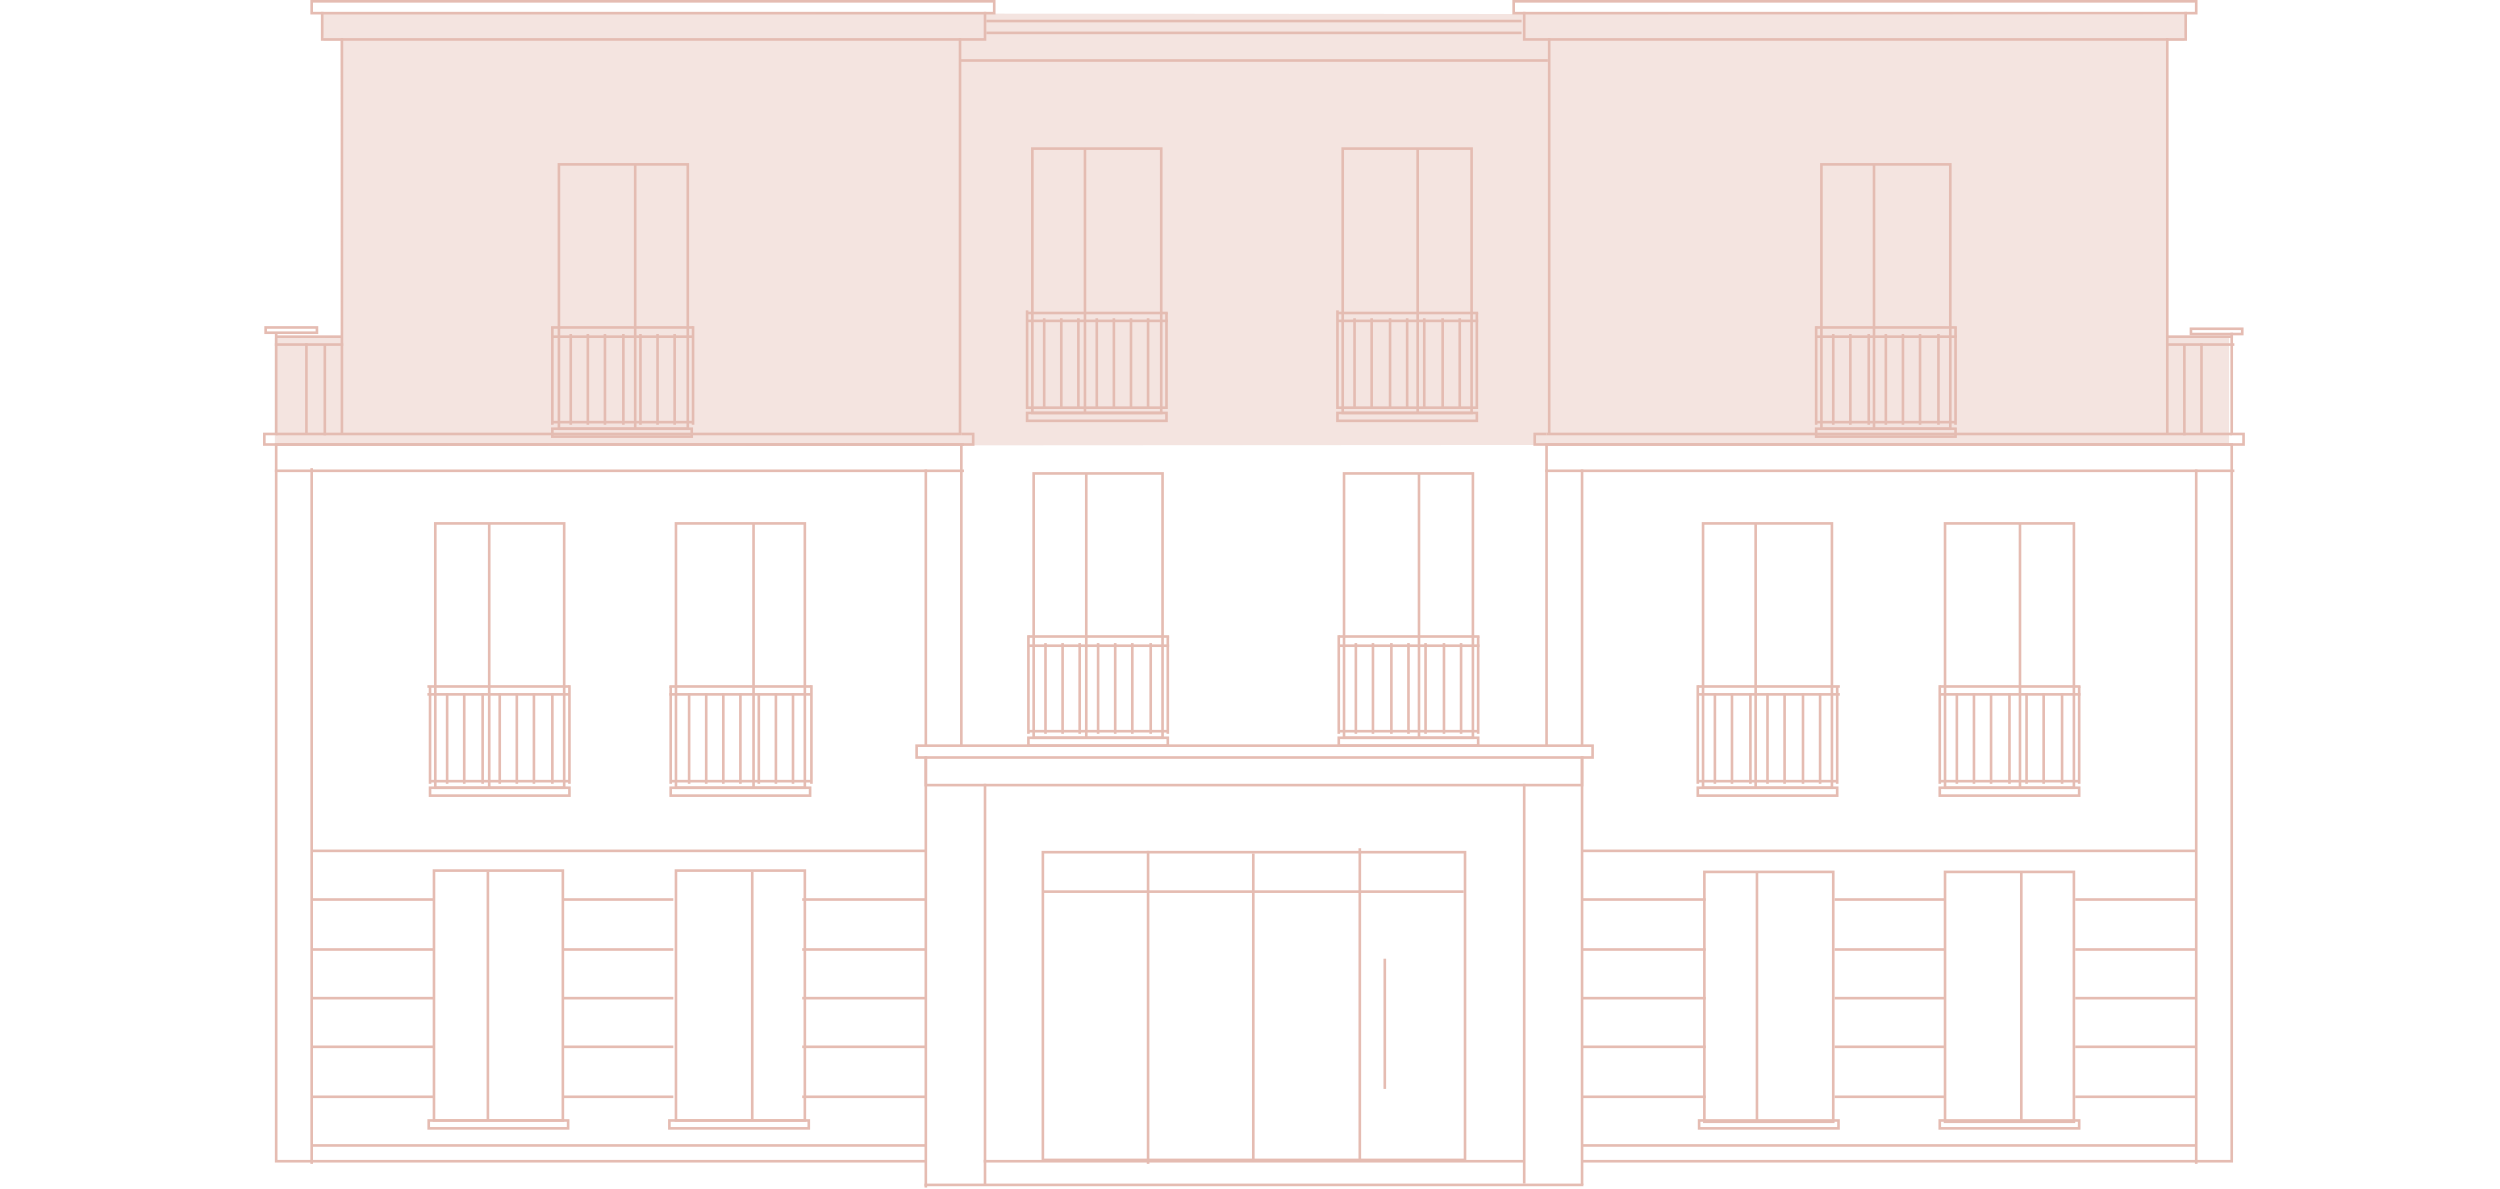 <?xml version="1.0" encoding="utf-8"?>
<!-- Generator: Adobe Illustrator 25.2.3, SVG Export Plug-In . SVG Version: 6.00 Build 0)  -->
<svg version="1.1" id="Ebene_1" xmlns="http://www.w3.org/2000/svg" xmlns:xlink="http://www.w3.org/1999/xlink" x="0px" y="0px"
	 viewBox="0 0 190.1 90.4" style="enable-background:new 0 0 190.1 90.4;" xml:space="preserve">
<style type="text/css">
	.st0{fill:none;stroke:#E5BCB2;stroke-width:0.2;stroke-miterlimit:10;}
	.st1{opacity:0.4;fill:#E5BCB2;enable-background:new    ;}
</style>
<g id="Ebene_2_1_">
	<g id="NIDO">
		<line class="st0" x1="117.6" y1="56.7" x2="117.6" y2="33.8"/>
		<line class="st0" x1="115.9" y1="90" x2="115.9" y2="59.6"/>
		<polyline class="st0" points="169.7,33.8 169.7,88.3 120.3,88.3 		"/>
		<line class="st0" x1="117.6" y1="33" x2="169.7" y2="33"/>
		<line class="st0" x1="167" y1="64.7" x2="120.3" y2="64.7"/>
		<line class="st0" x1="167" y1="87.1" x2="120.3" y2="87.1"/>
		<line class="st0" x1="129.7" y1="68.4" x2="120.3" y2="68.4"/>
		<line class="st0" x1="147.9" y1="68.4" x2="139.5" y2="68.4"/>
		<line class="st0" x1="167" y1="68.4" x2="157.8" y2="68.4"/>
		<line class="st0" x1="129.7" y1="72.2" x2="120.3" y2="72.2"/>
		<line class="st0" x1="147.9" y1="72.2" x2="139.5" y2="72.2"/>
		<line class="st0" x1="167" y1="72.2" x2="157.8" y2="72.2"/>
		<line class="st0" x1="129.7" y1="75.9" x2="120.3" y2="75.9"/>
		<line class="st0" x1="147.9" y1="75.9" x2="139.5" y2="75.9"/>
		<line class="st0" x1="167" y1="75.9" x2="157.8" y2="75.9"/>
		<line class="st0" x1="129.7" y1="79.6" x2="120.3" y2="79.6"/>
		<line class="st0" x1="147.9" y1="79.6" x2="139.5" y2="79.6"/>
		<line class="st0" x1="167" y1="79.6" x2="157.8" y2="79.6"/>
		<line class="st0" x1="129.7" y1="83.4" x2="120.3" y2="83.4"/>
		<line class="st0" x1="147.9" y1="83.4" x2="139.5" y2="83.4"/>
		<line class="st0" x1="167" y1="83.4" x2="157.8" y2="83.4"/>
		<rect x="115.1" y="0.1" class="st0" width="51.9" height="0.9"/>
		<polyline class="st0" points="166.2,0.9 166.2,3 116,3 115.9,3 115.9,0.9 		"/>
		<rect x="69.7" y="56.7" class="st0" width="51.4" height="0.9"/>
		<polyline class="st0" points="120.3,57.5 120.3,57.6 120.3,59.7 70.6,59.7 70.4,59.7 70.4,57.5 		"/>
		<line class="st0" x1="117.8" y1="2.9" x2="117.8" y2="33"/>
		<line class="st0" x1="164.8" y1="2.9" x2="164.8" y2="33"/>
		<line class="st0" x1="120.3" y1="57.5" x2="120.3" y2="90.1"/>
		<line class="st0" x1="120.3" y1="35.7" x2="120.3" y2="56.7"/>
		<line class="st0" x1="167" y1="35.7" x2="167" y2="88.5"/>
		<line class="st0" x1="169.8" y1="33.8" x2="117.5" y2="33.8"/>
		<line class="st0" x1="169.9" y1="35.8" x2="117.5" y2="35.8"/>
		<line class="st0" x1="166.1" y1="33.1" x2="166.1" y2="26.2"/>
		<line class="st0" x1="167.4" y1="33" x2="167.4" y2="26.1"/>
		<polyline class="st0" points="169.7,25.3 169.7,33 170.6,33 170.6,33.8 116.7,33.8 116.7,33 117.6,33 		"/>
		<line class="st0" x1="169.9" y1="26.2" x2="164.7" y2="26.2"/>
		<line class="st0" x1="169.8" y1="25.6" x2="164.7" y2="25.6"/>
		<rect x="129.6" y="66.3" class="st0" width="9.8" height="19"/>
		<rect x="129.2" y="85.2" class="st0" width="10.6" height="0.6"/>
		<line class="st0" x1="133.6" y1="66.3" x2="133.6" y2="85.2"/>
		<rect x="147.9" y="66.3" class="st0" width="9.8" height="19"/>
		<rect x="147.5" y="85.2" class="st0" width="10.6" height="0.6"/>
		<line class="st0" x1="153.7" y1="66.3" x2="153.7" y2="85.2"/>
		<rect x="129.5" y="39.8" class="st0" width="9.8" height="20.1"/>
		<rect x="129.1" y="59.9" class="st0" width="10.6" height="0.6"/>
		<line class="st0" x1="133.5" y1="39.8" x2="133.5" y2="59.9"/>
		<line class="st0" x1="139.7" y1="59.4" x2="129.1" y2="59.4"/>
		<line class="st0" x1="139.9" y1="52.8" x2="129.1" y2="52.8"/>
		<line class="st0" x1="139.9" y1="52.2" x2="129.1" y2="52.2"/>
		<line class="st0" x1="129.1" y1="59.6" x2="129.1" y2="52.1"/>
		<line class="st0" x1="130.4" y1="59.6" x2="130.4" y2="52.7"/>
		<line class="st0" x1="131.7" y1="59.6" x2="131.7" y2="52.7"/>
		<line class="st0" x1="133.1" y1="59.6" x2="133.1" y2="52.7"/>
		<line class="st0" x1="134.4" y1="59.6" x2="134.4" y2="52.7"/>
		<line class="st0" x1="135.7" y1="59.6" x2="135.7" y2="52.7"/>
		<line class="st0" x1="137.1" y1="59.6" x2="137.1" y2="52.7"/>
		<line class="st0" x1="138.4" y1="59.6" x2="138.4" y2="52.7"/>
		<line class="st0" x1="139.7" y1="59.6" x2="139.7" y2="52.2"/>
		<rect x="138.5" y="12.5" class="st0" width="9.8" height="20.1"/>
		<rect x="138.1" y="32.6" class="st0" width="10.6" height="0.6"/>
		<line class="st0" x1="142.5" y1="12.5" x2="142.5" y2="32.6"/>
		<line class="st0" x1="148.7" y1="32.1" x2="138.1" y2="32.1"/>
		<line class="st0" x1="148.8" y1="25.6" x2="138.1" y2="25.6"/>
		<line class="st0" x1="148.8" y1="24.9" x2="138.1" y2="24.9"/>
		<line class="st0" x1="138.1" y1="32.3" x2="138.1" y2="24.8"/>
		<line class="st0" x1="139.4" y1="32.3" x2="139.4" y2="25.4"/>
		<line class="st0" x1="140.7" y1="32.3" x2="140.7" y2="25.4"/>
		<line class="st0" x1="142.1" y1="32.3" x2="142.1" y2="25.4"/>
		<line class="st0" x1="143.4" y1="32.3" x2="143.4" y2="25.4"/>
		<line class="st0" x1="144.7" y1="32.3" x2="144.7" y2="25.4"/>
		<line class="st0" x1="146" y1="32.3" x2="146" y2="25.4"/>
		<line class="st0" x1="147.4" y1="32.3" x2="147.4" y2="25.4"/>
		<line class="st0" x1="148.7" y1="32.3" x2="148.7" y2="24.9"/>
		<rect x="147.9" y="39.8" class="st0" width="9.8" height="20.1"/>
		<rect x="147.5" y="59.9" class="st0" width="10.6" height="0.6"/>
		<line class="st0" x1="153.6" y1="39.8" x2="153.6" y2="59.9"/>
		<line class="st0" x1="158.1" y1="59.4" x2="147.5" y2="59.4"/>
		<line class="st0" x1="158.2" y1="52.8" x2="147.5" y2="52.8"/>
		<line class="st0" x1="158.2" y1="52.2" x2="147.5" y2="52.2"/>
		<line class="st0" x1="147.5" y1="59.6" x2="147.5" y2="52.1"/>
		<line class="st0" x1="148.8" y1="59.6" x2="148.8" y2="52.7"/>
		<line class="st0" x1="150.1" y1="59.6" x2="150.1" y2="52.7"/>
		<line class="st0" x1="151.4" y1="59.6" x2="151.4" y2="52.7"/>
		<line class="st0" x1="152.8" y1="59.6" x2="152.8" y2="52.7"/>
		<line class="st0" x1="154.1" y1="59.6" x2="154.1" y2="52.7"/>
		<line class="st0" x1="155.4" y1="59.6" x2="155.4" y2="52.7"/>
		<line class="st0" x1="156.8" y1="59.6" x2="156.8" y2="52.7"/>
		<line class="st0" x1="158.1" y1="59.6" x2="158.1" y2="52.2"/>
		<rect x="166.6" y="25" class="st0" width="3.9" height="0.4"/>
		<line class="st0" x1="75" y1="1.6" x2="115.7" y2="1.6"/>
		<line class="st0" x1="115.7" y1="2.5" x2="75" y2="2.5"/>
		<line class="st0" x1="117.7" y1="4.6" x2="73" y2="4.6"/>
		<rect x="78.5" y="11.3" class="st0" width="9.8" height="20.1"/>
		<rect x="78.1" y="31.4" class="st0" width="10.6" height="0.6"/>
		<line class="st0" x1="82.5" y1="11.3" x2="82.5" y2="31.4"/>
		<line class="st0" x1="88.7" y1="31" x2="78.1" y2="31"/>
		<line class="st0" x1="88.8" y1="24.4" x2="78.1" y2="24.4"/>
		<line class="st0" x1="88.8" y1="23.8" x2="78.1" y2="23.8"/>
		<line class="st0" x1="78.1" y1="31.1" x2="78.1" y2="23.6"/>
		<line class="st0" x1="79.4" y1="31.1" x2="79.4" y2="24.2"/>
		<line class="st0" x1="80.7" y1="31.1" x2="80.7" y2="24.2"/>
		<line class="st0" x1="82" y1="31.1" x2="82" y2="24.2"/>
		<line class="st0" x1="83.4" y1="31.1" x2="83.4" y2="24.2"/>
		<line class="st0" x1="84.7" y1="31.1" x2="84.7" y2="24.2"/>
		<line class="st0" x1="86" y1="31.1" x2="86" y2="24.2"/>
		<line class="st0" x1="87.3" y1="31.1" x2="87.3" y2="24.2"/>
		<line class="st0" x1="88.7" y1="31.1" x2="88.7" y2="23.8"/>
		<rect x="102.1" y="11.3" class="st0" width="9.8" height="20.1"/>
		<rect x="101.7" y="31.4" class="st0" width="10.6" height="0.6"/>
		<line class="st0" x1="107.8" y1="11.3" x2="107.8" y2="31.4"/>
		<line class="st0" x1="112.3" y1="31" x2="101.7" y2="31"/>
		<line class="st0" x1="112.4" y1="24.4" x2="101.7" y2="24.4"/>
		<line class="st0" x1="112.4" y1="23.8" x2="101.7" y2="23.8"/>
		<line class="st0" x1="101.7" y1="31.1" x2="101.7" y2="23.6"/>
		<line class="st0" x1="103" y1="31.1" x2="103" y2="24.2"/>
		<line class="st0" x1="104.3" y1="31.1" x2="104.3" y2="24.2"/>
		<line class="st0" x1="105.7" y1="31.1" x2="105.7" y2="24.2"/>
		<line class="st0" x1="107" y1="31.1" x2="107" y2="24.2"/>
		<line class="st0" x1="108.3" y1="31.1" x2="108.3" y2="24.2"/>
		<line class="st0" x1="109.7" y1="31.1" x2="109.7" y2="24.2"/>
		<line class="st0" x1="111" y1="31.1" x2="111" y2="24.2"/>
		<line class="st0" x1="112.3" y1="31.1" x2="112.3" y2="23.8"/>
		<rect x="78.6" y="36" class="st0" width="9.8" height="20.1"/>
		<rect x="78.2" y="56.1" class="st0" width="10.6" height="0.6"/>
		<line class="st0" x1="82.6" y1="36" x2="82.6" y2="56.1"/>
		<line class="st0" x1="88.8" y1="55.6" x2="78.2" y2="55.6"/>
		<line class="st0" x1="88.9" y1="49.1" x2="78.2" y2="49.1"/>
		<line class="st0" x1="88.9" y1="48.4" x2="78.2" y2="48.4"/>
		<line class="st0" x1="78.2" y1="55.8" x2="78.2" y2="48.3"/>
		<line class="st0" x1="79.5" y1="55.8" x2="79.5" y2="48.9"/>
		<line class="st0" x1="80.8" y1="55.8" x2="80.8" y2="48.9"/>
		<line class="st0" x1="82.1" y1="55.8" x2="82.1" y2="48.9"/>
		<line class="st0" x1="83.5" y1="55.8" x2="83.5" y2="48.9"/>
		<line class="st0" x1="84.8" y1="55.8" x2="84.8" y2="48.9"/>
		<line class="st0" x1="86.1" y1="55.8" x2="86.1" y2="48.9"/>
		<line class="st0" x1="87.5" y1="55.8" x2="87.5" y2="48.9"/>
		<line class="st0" x1="88.8" y1="55.8" x2="88.8" y2="48.4"/>
		<rect x="102.2" y="36" class="st0" width="9.8" height="20.1"/>
		<rect x="101.8" y="56.1" class="st0" width="10.6" height="0.6"/>
		<line class="st0" x1="107.9" y1="36" x2="107.9" y2="56.1"/>
		<line class="st0" x1="112.4" y1="55.6" x2="101.8" y2="55.6"/>
		<line class="st0" x1="112.5" y1="49.1" x2="101.8" y2="49.1"/>
		<line class="st0" x1="112.5" y1="48.4" x2="101.8" y2="48.4"/>
		<line class="st0" x1="101.8" y1="55.8" x2="101.8" y2="48.3"/>
		<line class="st0" x1="103.1" y1="55.8" x2="103.1" y2="48.9"/>
		<line class="st0" x1="104.4" y1="55.8" x2="104.4" y2="48.9"/>
		<line class="st0" x1="105.8" y1="55.8" x2="105.8" y2="48.9"/>
		<line class="st0" x1="107.1" y1="55.8" x2="107.1" y2="48.9"/>
		<line class="st0" x1="108.4" y1="55.8" x2="108.4" y2="48.9"/>
		<line class="st0" x1="109.8" y1="55.8" x2="109.8" y2="48.9"/>
		<line class="st0" x1="111.1" y1="55.8" x2="111.1" y2="48.9"/>
		<line class="st0" x1="112.4" y1="55.8" x2="112.4" y2="48.4"/>
		<line class="st0" x1="73.1" y1="56.8" x2="73.1" y2="33.8"/>
		<line class="st0" x1="74.9" y1="90.1" x2="74.9" y2="59.6"/>
		<polyline class="st0" points="21,33.8 21,88.3 70.4,88.3 		"/>
		<line class="st0" x1="73.1" y1="33" x2="21" y2="33"/>
		<line class="st0" x1="23.7" y1="64.7" x2="70.4" y2="64.7"/>
		<line class="st0" x1="23.7" y1="87.1" x2="70.4" y2="87.1"/>
		<line class="st0" x1="61" y1="68.4" x2="70.4" y2="68.4"/>
		<line class="st0" x1="42.8" y1="68.4" x2="51.2" y2="68.4"/>
		<line class="st0" x1="23.7" y1="68.4" x2="33" y2="68.4"/>
		<line class="st0" x1="61" y1="72.2" x2="70.4" y2="72.2"/>
		<line class="st0" x1="42.8" y1="72.2" x2="51.2" y2="72.2"/>
		<line class="st0" x1="23.7" y1="72.2" x2="33" y2="72.2"/>
		<line class="st0" x1="61" y1="75.9" x2="70.4" y2="75.9"/>
		<line class="st0" x1="42.8" y1="75.9" x2="51.2" y2="75.9"/>
		<line class="st0" x1="23.7" y1="75.9" x2="33" y2="75.9"/>
		<line class="st0" x1="61" y1="79.6" x2="70.4" y2="79.6"/>
		<line class="st0" x1="42.8" y1="79.6" x2="51.2" y2="79.6"/>
		<line class="st0" x1="23.7" y1="79.6" x2="33" y2="79.6"/>
		<line class="st0" x1="61" y1="83.4" x2="70.4" y2="83.4"/>
		<line class="st0" x1="42.8" y1="83.4" x2="51.2" y2="83.4"/>
		<line class="st0" x1="23.7" y1="83.4" x2="33" y2="83.4"/>
		<rect x="23.7" y="0.1" class="st0" width="51.9" height="0.9"/>
		<polyline class="st0" points="24.5,0.9 24.5,3 74.7,3 74.9,3 74.9,0.9 		"/>
		<line class="st0" x1="73" y1="2.9" x2="73" y2="33"/>
		<line class="st0" x1="26" y1="2.9" x2="26" y2="33"/>
		<polyline class="st0" points="70.4,57.6 70.4,59.8 70.4,90.3 		"/>
		<line class="st0" x1="70.4" y1="35.7" x2="70.4" y2="56.7"/>
		<line class="st0" x1="23.7" y1="35.6" x2="23.7" y2="88.5"/>
		<line class="st0" x1="20.9" y1="33.8" x2="73.3" y2="33.8"/>
		<line class="st0" x1="20.9" y1="35.8" x2="73.3" y2="35.8"/>
		<line class="st0" x1="24.7" y1="33.1" x2="24.7" y2="26.2"/>
		<line class="st0" x1="23.3" y1="33" x2="23.3" y2="26.1"/>
		<polyline class="st0" points="21,25.3 21,33 20.1,33 20.1,33.8 74,33.8 74,33 73.1,33 		"/>
		<line class="st0" x1="20.9" y1="26.2" x2="26.1" y2="26.2"/>
		<line class="st0" x1="21" y1="25.6" x2="26" y2="25.6"/>
		<rect x="51.4" y="66.2" class="st0" width="9.8" height="19"/>
		<rect x="50.9" y="85.2" class="st0" width="10.6" height="0.6"/>
		<line class="st0" x1="57.2" y1="66.3" x2="57.2" y2="85.2"/>
		<rect x="79.3" y="64.8" class="st0" width="32.1" height="23.4"/>
		<line class="st0" x1="111.3" y1="67.8" x2="79.3" y2="67.8"/>
		<rect x="33" y="66.2" class="st0" width="9.8" height="19"/>
		<rect x="32.6" y="85.2" class="st0" width="10.6" height="0.6"/>
		<line class="st0" x1="37.1" y1="66.3" x2="37.1" y2="85.2"/>
		<rect x="51.4" y="39.8" class="st0" width="9.8" height="20.1"/>
		<rect x="51" y="59.9" class="st0" width="10.6" height="0.6"/>
		<line class="st0" x1="57.3" y1="39.8" x2="57.3" y2="59.9"/>
		<line class="st0" x1="51" y1="59.4" x2="61.7" y2="59.4"/>
		<line class="st0" x1="50.9" y1="52.8" x2="61.7" y2="52.8"/>
		<line class="st0" x1="50.9" y1="52.2" x2="61.7" y2="52.2"/>
		<line class="st0" x1="61.7" y1="59.6" x2="61.7" y2="52.1"/>
		<line class="st0" x1="60.3" y1="59.6" x2="60.3" y2="52.7"/>
		<line class="st0" x1="59" y1="59.6" x2="59" y2="52.7"/>
		<line class="st0" x1="57.7" y1="59.6" x2="57.7" y2="52.7"/>
		<line class="st0" x1="56.3" y1="59.6" x2="56.3" y2="52.7"/>
		<line class="st0" x1="55" y1="59.6" x2="55" y2="52.7"/>
		<line class="st0" x1="53.7" y1="59.6" x2="53.7" y2="52.7"/>
		<line class="st0" x1="52.4" y1="59.6" x2="52.4" y2="52.7"/>
		<line class="st0" x1="51" y1="59.6" x2="51" y2="52.2"/>
		<rect x="42.5" y="12.5" class="st0" width="9.8" height="20.1"/>
		<rect x="42" y="32.6" class="st0" width="10.6" height="0.6"/>
		<line class="st0" x1="48.3" y1="12.5" x2="48.3" y2="32.6"/>
		<line class="st0" x1="42" y1="32.1" x2="52.7" y2="32.1"/>
		<line class="st0" x1="41.9" y1="25.6" x2="52.7" y2="25.6"/>
		<line class="st0" x1="41.9" y1="24.9" x2="52.7" y2="24.9"/>
		<line class="st0" x1="52.7" y1="32.3" x2="52.7" y2="24.8"/>
		<line class="st0" x1="51.3" y1="32.3" x2="51.3" y2="25.4"/>
		<line class="st0" x1="50" y1="32.3" x2="50" y2="25.4"/>
		<line class="st0" x1="48.7" y1="32.3" x2="48.7" y2="25.4"/>
		<line class="st0" x1="47.4" y1="32.3" x2="47.4" y2="25.4"/>
		<line class="st0" x1="46" y1="32.3" x2="46" y2="25.4"/>
		<line class="st0" x1="44.7" y1="32.3" x2="44.7" y2="25.4"/>
		<line class="st0" x1="43.4" y1="32.3" x2="43.4" y2="25.4"/>
		<line class="st0" x1="42" y1="32.3" x2="42" y2="24.9"/>
		<rect x="33.1" y="39.8" class="st0" width="9.8" height="20.1"/>
		<rect x="32.7" y="59.9" class="st0" width="10.6" height="0.6"/>
		<line class="st0" x1="37.2" y1="39.8" x2="37.2" y2="59.9"/>
		<line class="st0" x1="32.7" y1="59.4" x2="43.3" y2="59.4"/>
		<line class="st0" x1="32.5" y1="52.8" x2="43.3" y2="52.8"/>
		<line class="st0" x1="32.5" y1="52.2" x2="43.3" y2="52.2"/>
		<line class="st0" x1="43.3" y1="59.6" x2="43.3" y2="52.1"/>
		<line class="st0" x1="42" y1="59.6" x2="42" y2="52.7"/>
		<line class="st0" x1="40.6" y1="59.6" x2="40.6" y2="52.7"/>
		<line class="st0" x1="39.3" y1="59.6" x2="39.3" y2="52.7"/>
		<line class="st0" x1="38" y1="59.6" x2="38" y2="52.7"/>
		<line class="st0" x1="36.7" y1="59.6" x2="36.7" y2="52.7"/>
		<line class="st0" x1="35.3" y1="59.6" x2="35.3" y2="52.7"/>
		<line class="st0" x1="34" y1="59.6" x2="34" y2="52.7"/>
		<line class="st0" x1="32.7" y1="59.6" x2="32.7" y2="52.2"/>
		<rect x="20.2" y="24.9" class="st0" width="3.9" height="0.4"/>
		<line class="st0" x1="120.4" y1="90.1" x2="70.3" y2="90.1"/>
		<line class="st0" x1="74.8" y1="88.3" x2="115.9" y2="88.3"/>
		<line class="st0" x1="87.3" y1="64.7" x2="87.3" y2="88.5"/>
		<line class="st0" x1="95.3" y1="64.9" x2="95.3" y2="88.3"/>
		<line class="st0" x1="103.4" y1="64.5" x2="103.4" y2="88.3"/>
		<line class="st0" x1="105.3" y1="72.9" x2="105.3" y2="82.8"/>
	</g>
</g>
<polygon class="st1" points="24.4,1 166.3,1.1 166.1,3.1 164.8,3.1 164.8,25.6 169.5,25.6 169.5,33.8 20.9,33.9 20.9,25.7 26,25.6 
	25.9,3.1 24.6,3.1 "/>
</svg>
